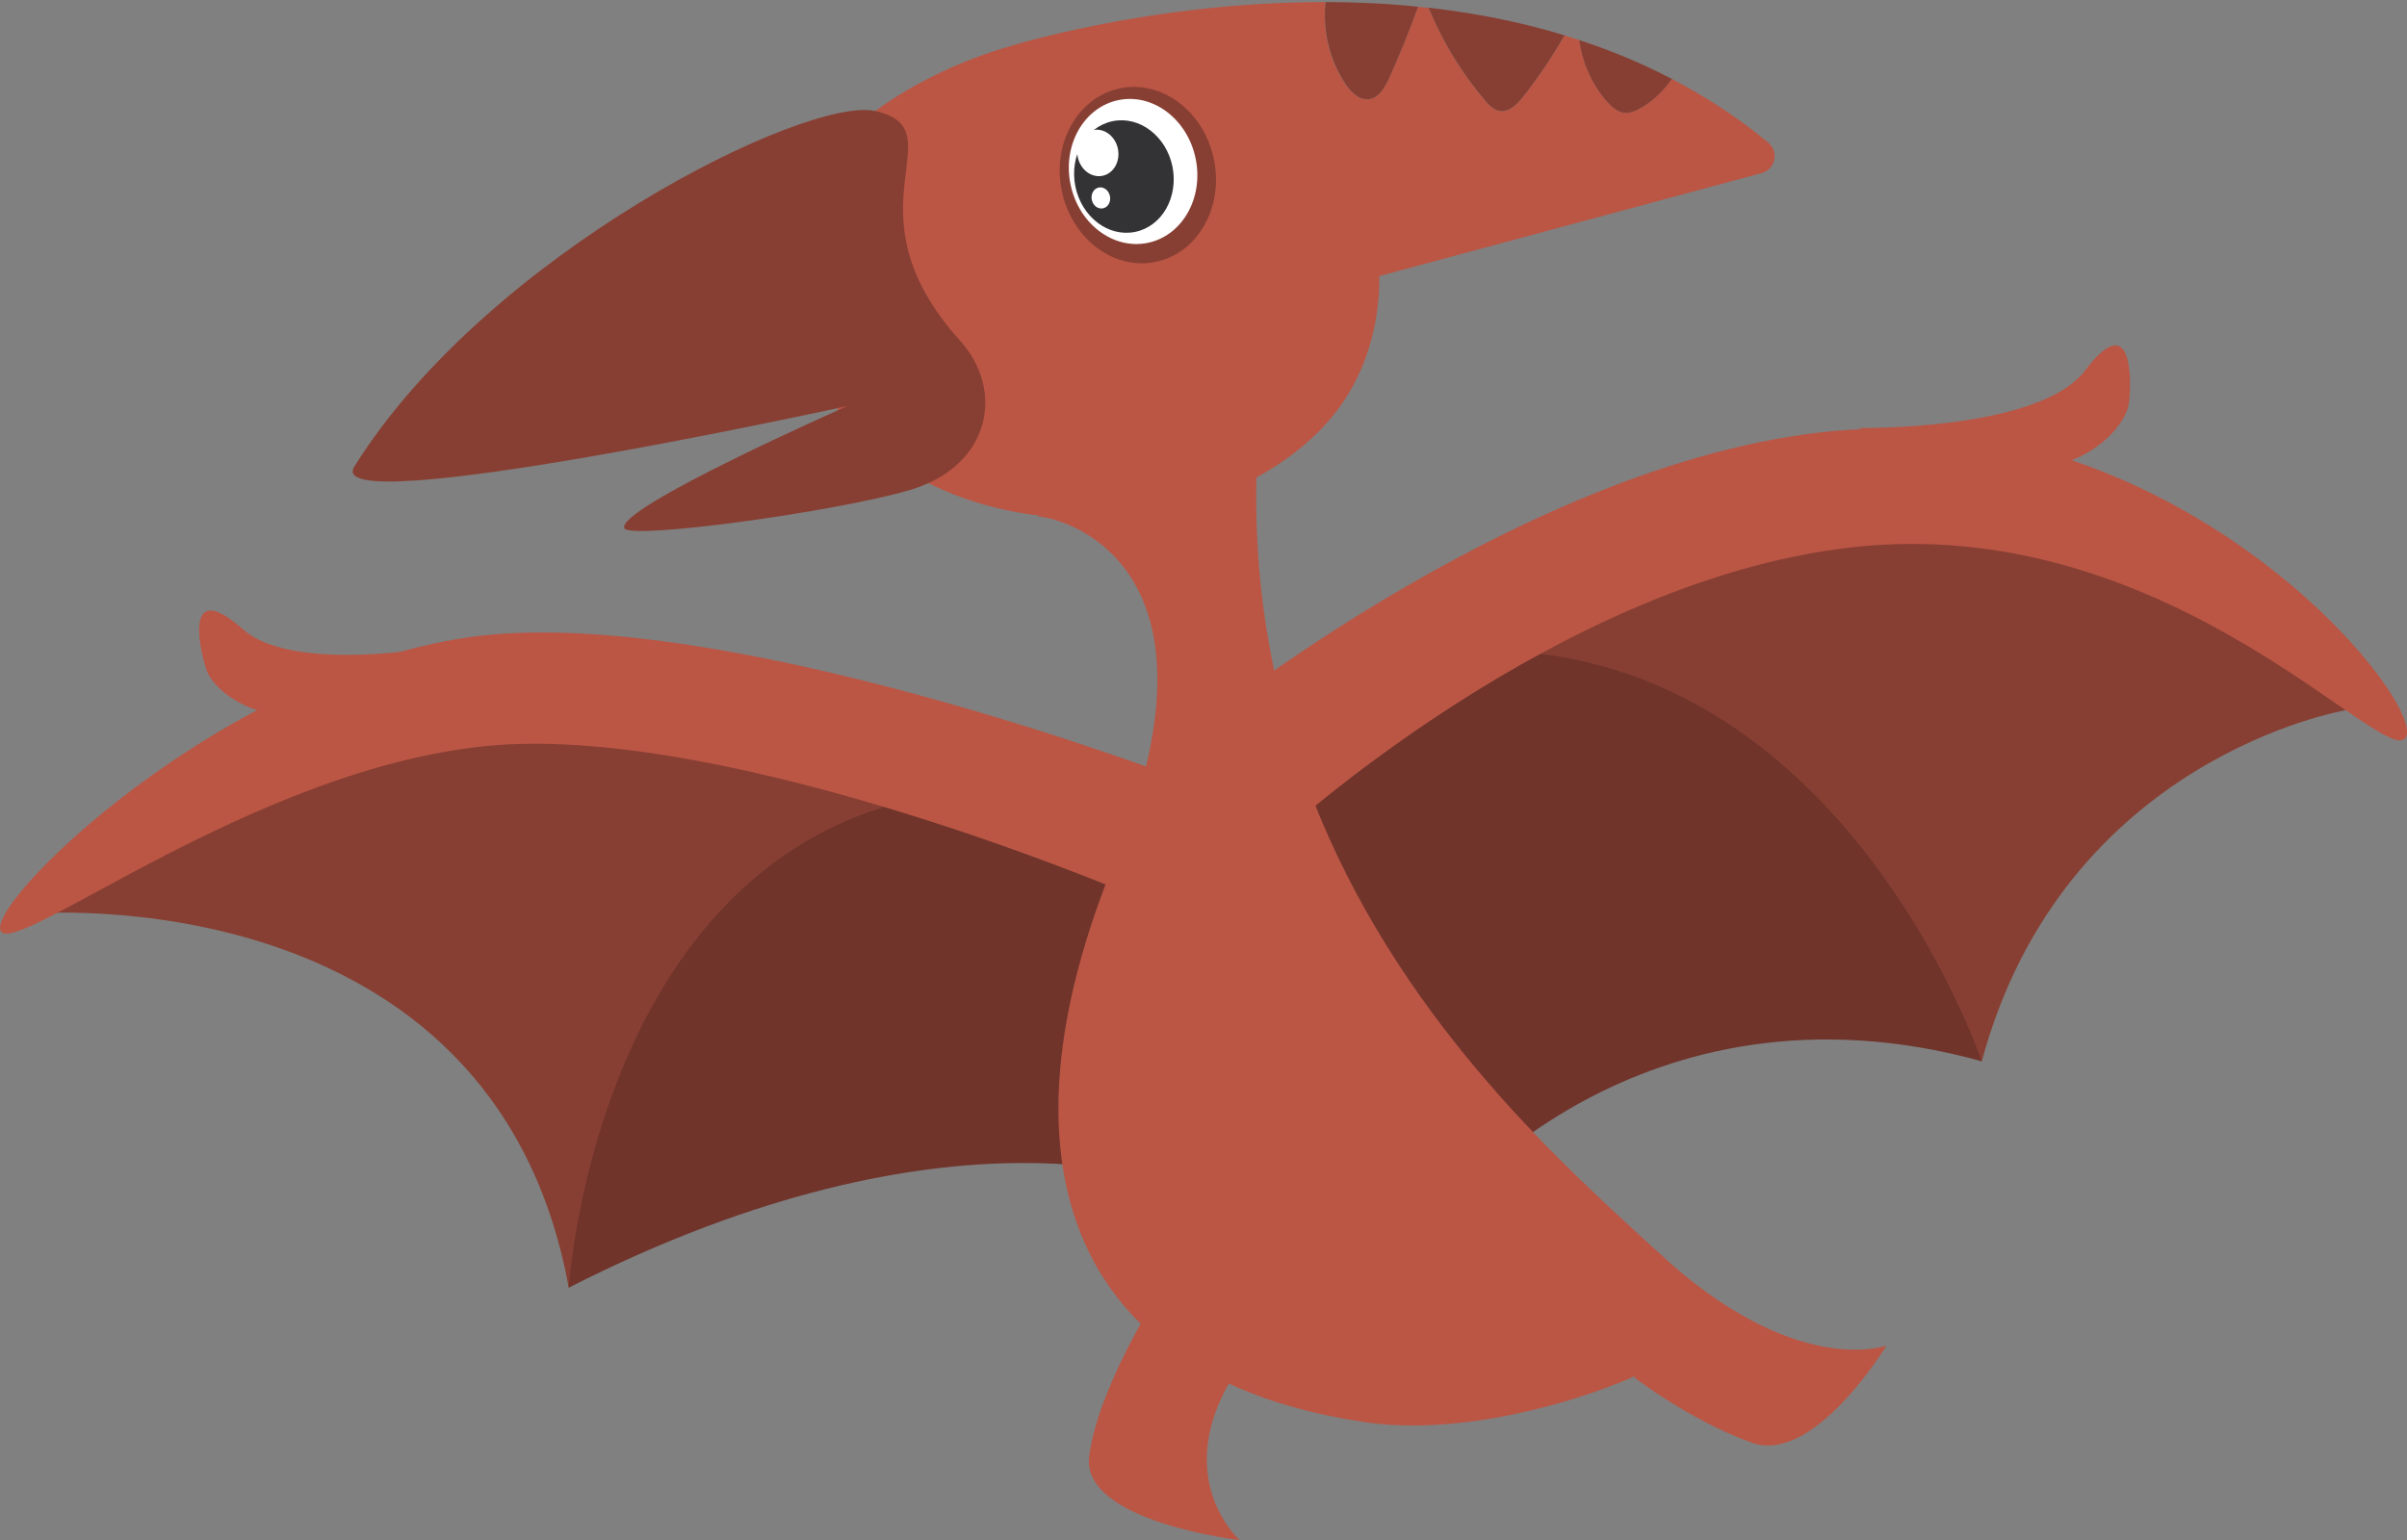 <?xml version="1.0" encoding="UTF-8"?>
<svg id="Layer_2" xmlns="http://www.w3.org/2000/svg" viewBox="0 0 262.53 168.03">
  <rect x="0" y="0" width="262.53" height="168.03" fill="#808080" stroke="none"/>
  <defs>
    <style>
      .cls-1 {
        fill: none;
      }

      .cls-2 {
        fill: #333234;
      }

      .cls-2, .cls-3, .cls-4 {
        fill-rule: evenodd;
      }

      .cls-3 {
        fill: #fff;
      }

      .cls-4, .cls-5 {
        fill: #883f33;
      }

      .cls-6 {
        fill: #70342b;
      }

      .cls-7 {
        fill: #bb5645;
      }
    </style>
  </defs>
  <g id="Dino">
    <g>
      <path class="cls-7" d="M125.85,141.96s-6.12,9.72-7.05,16.9c-.94,7.18,16.41,9.17,16.41,9.17,0,0-9.59-8.49,2.6-22.3"/>
      <path class="cls-7" d="M178.29,150.31s5.96,4.63,12.76,7.09c6.81,2.47,14.71-10.6,14.71-10.6,0,0-9.97,3.76-25.03-10.29"/>
      <path class="cls-7" d="M52,69.85s-19.29,4.29-25.51-1.2c-6.22-5.49-4.89,1.53-4.01,4.33.89,2.8,7.02,7.19,15.44,4.19"/>
      <path class="cls-5" d="M130.32,94.7s-64.04-33.52-93.36-18.23C7.64,91.76,3.26,99.69,3.26,99.69c0,0,50.52-4.43,58.77,40.8,0,0,34.56-24.64,66.38-11.13l1.91-34.67Z"/>
      <path class="cls-6" d="M62.03,140.49s3.17-50.46,43.42-54.22l28.6,5.12-5.64,37.97s-24.31-10.3-66.38,11.13Z"/>
      <path class="cls-5" d="M255.85,77.49s-30.75,5.1-39.7,38.31c0,0-36.77-13.35-54.34,10.12l-28.11-31.5s29.29-46.42,79.11-42.32c10.36.85,39.01,14.31,43.04,25.39Z"/>
      <path class="cls-7" d="M129.82,85.39s-46.6-17.99-74.68-16.27C27.05,70.83-.98,97.68.03,101.45c1.01,3.77,29.91-19.65,56.78-20.29s67.26,16.77,67.26,16.77"/>
      <g>
        <g>
          <path class="cls-1" d="M170.64,3.86c.54.16,1.08.33,1.62.51-.09-.7-.15-1.41-.12-2.11l-.58-.08c-.3.56-.6,1.12-.91,1.68Z"/>
          <path class="cls-1" d="M155.82.85c-.1-.26-.2-.51-.3-.77l-.6-.08c-.09.24-.17.49-.26.73.39.04.77.08,1.16.12Z"/>
          <path class="cls-7" d="M192.14,18.89c1.51-.41,1.92-2.35.71-3.35-3.33-2.74-6.86-5.03-10.5-6.93-.98,1.35-2.14,2.52-3.61,3.29-.5.26-1.05.47-1.61.4-.72-.09-1.3-.61-1.79-1.15-1.69-1.88-2.74-4.28-3.08-6.78-.54-.18-1.08-.35-1.62-.51-1.35,2.35-2.86,4.6-4.54,6.73-.64.81-1.51,1.69-2.53,1.52-.67-.11-1.18-.65-1.62-1.16-2.56-3.01-4.64-6.43-6.13-10.09-.39-.04-.77-.08-1.16-.12-.95,2.65-2,5.26-3.17,7.82-.46,1.01-1.11,2.15-2.22,2.27-1.04.11-1.92-.76-2.51-1.63-1.77-2.6-2.54-5.85-2.2-8.97-19.43-.04-35.02,5-35.02,5h0c-3.04.9-6,2.13-8.8,3.61-4.53,2.39-8.84,5.52-11.55,9.87-5.47,8.76-2.97,21.06,4.29,28.41,7.26,7.35,18.24,10.16,28.53,9.27,8.28-.71,16.6-3.79,22.32-9.82,4.2-4.42,6.16-10.4,6.12-16.45h0s41.68-11.23,41.68-11.23Z"/>
          <path class="cls-5" d="M175.34,11.15c.48.54,1.07,1.06,1.79,1.15.56.07,1.11-.14,1.61-.4,1.48-.77,2.64-1.94,3.61-3.29-3.29-1.72-6.67-3.11-10.1-4.24.34,2.5,1.4,4.91,3.08,6.78Z"/>
          <path class="cls-5" d="M146.77,9.19c.59.87,1.46,1.74,2.51,1.63,1.1-.12,1.76-1.26,2.22-2.27,1.16-2.56,2.22-5.18,3.17-7.82-3.44-.35-6.82-.5-10.09-.51-.34,3.12.44,6.37,2.2,8.97Z"/>
          <path class="cls-5" d="M161.95,10.94c.44.52.95,1.05,1.62,1.16,1.02.17,1.89-.71,2.53-1.52,1.68-2.12,3.19-4.38,4.54-6.73-4.93-1.5-9.92-2.45-14.82-3.01,1.49,3.66,3.57,7.08,6.13,10.09Z"/>
        </g>
        <path class="cls-5" d="M95.48,12.12c-7.44-1.71-42.23,15.42-56.84,38.79-3.76,6.02,53.78-6.61,53.78-6.61,0,0-25.38,11.2-24.32,13.34.63,1.27,23.02-1.79,31.12-4.17,8.89-2.62,10.36-10.91,5.52-16.27-12.97-14.37-.17-23-9.26-25.09Z"/>
        <g>
          <path class="cls-4" d="M122.18,9.63c-4.59.93-7.44,5.93-6.38,11.16s5.64,8.72,10.23,7.79c4.59-.93,7.44-5.93,6.38-11.16s-5.64-8.72-10.23-7.79"/>
          <path class="cls-3" d="M122,10.92c-3.77.77-6.12,4.88-5.24,9.18.87,4.3,4.64,7.17,8.41,6.4,3.77-.77,6.12-4.88,5.24-9.18-.87-4.3-4.64-7.17-8.41-6.4"/>
          <path class="cls-2" d="M121.36,13.22c-2.92.59-4.74,3.78-4.07,7.12.68,3.34,3.6,5.56,6.52,4.96,2.92-.59,4.74-3.78,4.07-7.12-.68-3.34-3.6-5.56-6.52-4.96"/>
          <path class="cls-3" d="M119.23,14.19c-1.21.25-1.96,1.56-1.68,2.94s1.49,2.3,2.7,2.05,1.96-1.56,1.68-2.94c-.28-1.38-1.49-2.3-2.7-2.05"/>
          <path class="cls-3" d="M119.84,20.46c-.55.11-.89.71-.76,1.34s.67,1.04,1.22.93.89-.71.76-1.34-.68-1.04-1.22-.93"/>
        </g>
      </g>
      <path class="cls-6" d="M216.14,115.79s-15.81-47.29-57.47-44.73l-32.8,21.42,31.71,39.61s21.07-26.61,58.56-16.31Z"/>
      <path class="cls-7" d="M113.17,56.35c3.55.23,21.42,5.89,8.34,37.81-13.08,31.92-5.51,56.25,27.54,61.03,13.64,1.97,32.8-5.06,37.88-10.26,5.08-5.19-53.82-33.54-49.71-97.03"/>
      <path class="cls-7" d="M131.51,78.66s40.37-32.56,75.07-31.88c34.69.68,57.96,30.06,55.82,33.67-2.15,3.61-25.14-23.79-58.83-20.89-33.14,2.85-64.81,32.4-64.81,32.4"/>
      <path class="cls-7" d="M202.67,46.69s19.76.34,24.76-6.28c5-6.62,5.1.52,4.79,3.44-.31,2.92-5.44,8.45-14.29,7.2"/>
    </g>
  </g>
</svg>